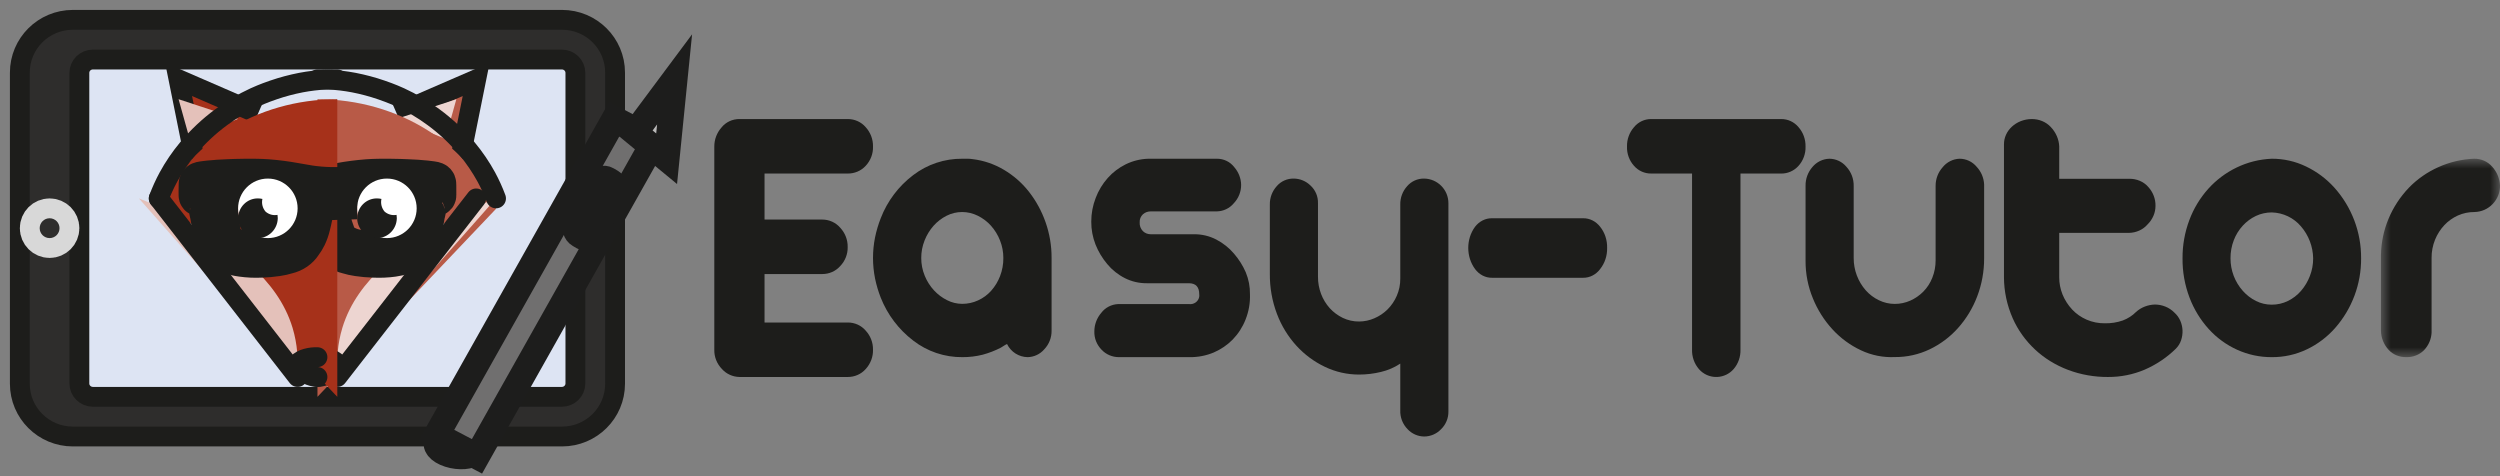 <?xml version="1.0" encoding="UTF-8"?>
<svg width="126px" height="24px" viewBox="0 0 126 24" version="1.1" xmlns="http://www.w3.org/2000/svg" xmlns:xlink="http://www.w3.org/1999/xlink">
    <rect x="0" y="0" width="126" height="24" fill="#808080" stroke="none"/>
    <title>Easy-tutor-logo</title>
    <defs>
        <polygon id="path-1" points="0 0 6 0 6 10 0 10"></polygon>
    </defs>
    <g id="Page-1" stroke="none" stroke-width="1" fill="none" fill-rule="evenodd">
        <g id="Easy-tutor-aslot" transform="translate(-252, -391)">
            <g id="Easy-tutor-logo" transform="translate(253, 392)">
                <path d="M41.723,15.254 C42.073,15.251 42.405,15.4 42.628,15.66 C42.872,15.923 43.004,16.264 42.999,16.617 C43.011,16.979 42.878,17.332 42.628,17.603 C42.402,17.858 42.071,18.003 41.723,18 L36.277,18 C35.936,17.996 35.614,17.851 35.391,17.603 C35.13,17.338 34.99,16.983 35.001,16.617 L35.001,6.383 C34.999,6.033 35.128,5.694 35.362,5.427 C35.58,5.153 35.919,4.995 36.277,5 L41.723,5 C42.073,4.997 42.405,5.147 42.628,5.407 C42.874,5.676 43.007,6.024 42.999,6.383 C43.012,6.743 42.879,7.094 42.628,7.36 C42.399,7.61 42.069,7.751 41.723,7.746 L37.533,7.746 L37.533,10.066 L40.447,10.066 C40.793,10.067 41.121,10.216 41.342,10.472 C41.594,10.739 41.73,11.089 41.723,11.449 C41.732,11.807 41.595,12.154 41.342,12.416 C41.118,12.667 40.791,12.812 40.447,12.812 L37.533,12.812 L37.533,15.254 L41.723,15.254 Z" id="Fill-1" fill="#1D1D1B"></path>
                <path d="M47.491,14.314 C47.769,14.315 48.045,14.256 48.298,14.138 C48.548,14.024 48.772,13.859 48.956,13.653 C49.148,13.437 49.298,13.189 49.402,12.919 C49.515,12.626 49.572,12.315 49.569,12 C49.569,11.7 49.513,11.401 49.402,11.122 C49.296,10.849 49.142,10.597 48.947,10.378 C48.759,10.168 48.532,9.996 48.279,9.872 C48.034,9.75 47.764,9.686 47.491,9.686 C47.22,9.686 46.953,9.749 46.711,9.872 C46.462,9.998 46.238,10.169 46.052,10.378 C45.858,10.597 45.704,10.849 45.598,11.122 C45.487,11.401 45.43,11.699 45.431,12 C45.429,12.309 45.489,12.614 45.607,12.899 C45.717,13.169 45.874,13.418 46.071,13.632 C46.259,13.836 46.482,14.004 46.73,14.128 C46.966,14.249 47.226,14.313 47.491,14.314 M48.029,7.021 C48.583,7.089 49.117,7.272 49.597,7.558 C50.082,7.845 50.51,8.219 50.858,8.663 C51.218,9.124 51.5,9.64 51.694,10.193 C51.899,10.772 52.003,11.384 52,12 L52,15.657 C52.007,16.011 51.873,16.353 51.629,16.607 C51.418,16.852 51.115,16.994 50.793,17 C50.351,16.994 49.949,16.739 49.755,16.339 C49.696,16.364 49.64,16.395 49.587,16.432 C49.54,16.465 49.49,16.496 49.439,16.524 C49.149,16.673 48.844,16.791 48.53,16.876 C48.196,16.96 47.853,17.002 47.509,17 C46.611,17.01 45.735,16.715 45.023,16.163 C44.294,15.606 43.729,14.86 43.39,14.004 C43.266,13.689 43.17,13.365 43.102,13.033 C42.966,12.351 42.966,11.649 43.102,10.967 C43.17,10.636 43.266,10.311 43.39,9.996 C43.723,9.134 44.289,8.383 45.023,7.827 C45.737,7.281 46.612,6.99 47.509,7 L47.778,7 C47.862,7.001 47.946,7.008 48.029,7.021" id="Fill-3" fill="#1D1D1B"></path>
                <path d="M60.332,7 C60.677,6.998 61.001,7.155 61.204,7.422 C61.424,7.672 61.548,7.988 61.553,8.317 C61.556,8.664 61.421,8.999 61.175,9.253 C60.969,9.499 60.661,9.646 60.332,9.654 L57.002,9.654 C56.855,9.651 56.713,9.703 56.605,9.798 C56.49,9.906 56.43,10.056 56.44,10.21 C56.429,10.373 56.488,10.533 56.605,10.652 C56.71,10.753 56.853,10.809 57.002,10.806 L59.19,10.806 C59.579,10.804 59.962,10.896 60.303,11.074 C60.646,11.253 60.948,11.494 61.194,11.784 C61.438,12.066 61.637,12.382 61.785,12.72 C61.932,13.073 62.004,13.451 61.998,13.831 C62.014,14.266 61.938,14.7 61.775,15.107 C61.63,15.48 61.409,15.823 61.126,16.115 C60.857,16.388 60.535,16.608 60.178,16.763 C59.793,16.925 59.377,17.006 58.958,17 L55.394,17 C55.062,17.001 54.745,16.866 54.523,16.629 C54.277,16.38 54.144,16.047 54.155,15.703 C54.155,15.362 54.278,15.031 54.504,14.767 C54.703,14.503 55.016,14.34 55.356,14.325 L58.919,14.325 C59.169,14.361 59.403,14.196 59.441,13.956 C59.447,13.914 59.447,13.873 59.442,13.831 C59.442,13.461 59.267,13.275 58.919,13.275 L56.789,13.275 C56.407,13.277 56.032,13.189 55.694,13.018 C55.349,12.844 55.046,12.602 54.804,12.308 C54.554,12.011 54.355,11.678 54.213,11.321 C54.069,10.953 53.997,10.562 54,10.168 C53.999,9.761 54.075,9.357 54.223,8.975 C54.362,8.607 54.568,8.265 54.833,7.967 C55.087,7.682 55.396,7.448 55.743,7.278 C56.098,7.105 56.488,7.01 56.886,7 L60.332,7 Z" id="Fill-5" fill="#1D1D1B"></path>
                <path d="M64.204,8 C64.519,8.003 64.821,8.127 65.046,8.347 C65.299,8.577 65.437,8.905 65.426,9.245 L65.426,12.939 C65.423,13.239 65.477,13.536 65.583,13.816 C65.683,14.079 65.83,14.321 66.018,14.531 C66.204,14.735 66.427,14.901 66.676,15.021 C66.933,15.144 67.215,15.207 67.5,15.204 C67.764,15.203 68.026,15.147 68.268,15.041 C68.517,14.935 68.744,14.782 68.935,14.592 C69.131,14.395 69.288,14.163 69.398,13.908 C69.517,13.635 69.577,13.339 69.574,13.041 L69.574,9.306 C69.568,8.968 69.69,8.64 69.916,8.388 C70.13,8.136 70.447,7.994 70.778,8 C71.458,8.012 72.003,8.567 72,9.245 L72,19.735 C72.006,20.072 71.872,20.397 71.63,20.632 C71.408,20.866 71.1,20.999 70.778,21 C70.461,20.997 70.16,20.864 69.944,20.632 C69.693,20.378 69.559,20.03 69.574,19.673 L69.574,17.326 C69.278,17.522 68.948,17.664 68.602,17.745 C68.241,17.833 67.871,17.878 67.5,17.878 C66.904,17.88 66.315,17.747 65.778,17.49 C65.235,17.232 64.748,16.871 64.343,16.429 C63.917,15.961 63.584,15.418 63.361,14.827 C63.115,14.178 62.993,13.489 63,12.796 L63,9.306 C62.994,8.968 63.117,8.64 63.343,8.388 C63.556,8.136 63.873,7.994 64.204,8" id="Fill-7" fill="#1D1D1B"></path>
                <path d="M79.999,11.5 C80.007,11.889 79.881,12.267 79.648,12.559 C79.438,12.841 79.124,13.003 78.794,13 L74.206,13 C73.872,13.007 73.554,12.845 73.342,12.559 C72.886,11.939 72.886,11.05 73.342,10.43 C73.557,10.15 73.874,9.992 74.206,10 L78.794,10 C79.122,9.997 79.435,10.154 79.648,10.43 C79.885,10.724 80.01,11.107 79.999,11.5" id="Fill-9" fill="#1D1D1B"></path>
                <path d="M88.76,5 C89.101,4.994 89.425,5.144 89.644,5.407 C89.88,5.676 90.007,6.024 89.999,6.384 C90.012,6.743 89.884,7.094 89.644,7.36 C89.419,7.612 89.097,7.754 88.76,7.747 L86.72,7.747 L86.72,16.617 C86.732,16.978 86.608,17.33 86.374,17.603 C85.945,18.091 85.206,18.135 84.723,17.702 C84.689,17.671 84.656,17.638 84.626,17.603 C84.392,17.33 84.268,16.978 84.279,16.617 L84.279,7.746 L82.221,7.746 C81.891,7.751 81.575,7.61 81.356,7.36 C81.116,7.094 80.988,6.743 81.001,6.384 C80.993,6.024 81.12,5.676 81.356,5.407 C81.569,5.147 81.887,4.997 82.221,5 L88.76,5 Z" id="Fill-11" fill="#1D1D1B"></path>
                <path d="M91.204,7 C91.532,7.003 91.843,7.15 92.056,7.402 C92.302,7.667 92.434,8.018 92.426,8.381 L92.426,12.008 C92.424,12.608 92.642,13.188 93.037,13.636 C93.222,13.843 93.445,14.011 93.695,14.131 C93.945,14.254 94.221,14.318 94.5,14.317 C94.768,14.317 95.033,14.261 95.278,14.152 C95.523,14.043 95.746,13.889 95.935,13.698 C96.132,13.498 96.286,13.26 96.389,12.997 C96.501,12.716 96.558,12.415 96.555,12.111 L96.555,8.36 C96.555,8.018 96.68,7.688 96.907,7.433 C97.116,7.171 97.426,7.013 97.759,7 C98.091,6.999 98.406,7.146 98.62,7.402 C98.85,7.645 98.985,7.963 99,8.298 L99,12.008 C99.004,12.671 98.885,13.328 98.648,13.946 C98.426,14.529 98.1,15.067 97.685,15.532 C97.285,15.981 96.8,16.345 96.259,16.604 C95.71,16.867 95.108,17.001 94.5,16.996 C93.913,17.024 93.328,16.908 92.796,16.656 C92.254,16.403 91.767,16.046 91.361,15.604 C90.94,15.147 90.604,14.616 90.37,14.038 C90.123,13.441 89.998,12.8 90,12.153 L90,8.36 C89.995,8.016 90.117,7.682 90.342,7.422 C90.555,7.162 90.869,7.008 91.204,7" id="Fill-13" fill="#1D1D1B"></path>
                <path d="M101.392,5 C101.763,4.996 102.117,5.141 102.355,5.397 C102.619,5.672 102.77,6.02 102.785,6.383 L102.785,8.011 L106.306,8.011 C106.681,8.002 107.038,8.153 107.269,8.418 C107.514,8.687 107.644,9.026 107.637,9.374 C107.638,9.725 107.492,10.062 107.228,10.32 C107.005,10.576 106.667,10.729 106.306,10.737 L102.785,10.737 L102.785,12.975 C102.781,13.57 103.014,14.147 103.44,14.603 C103.639,14.816 103.887,14.989 104.167,15.111 C104.451,15.234 104.762,15.297 105.078,15.294 C105.389,15.301 105.699,15.253 105.989,15.152 C106.243,15.056 106.471,14.91 106.654,14.725 C106.906,14.494 107.247,14.36 107.606,14.348 C107.979,14.351 108.332,14.495 108.579,14.745 C108.713,14.863 108.817,15.005 108.886,15.162 C108.954,15.318 108.992,15.483 108.999,15.65 C109.006,15.819 108.981,15.987 108.927,16.149 C108.875,16.307 108.784,16.453 108.661,16.576 C108.215,17.016 107.68,17.375 107.084,17.634 C106.508,17.878 105.879,18.004 105.242,18 C104.553,18.004 103.87,17.883 103.235,17.644 C102.611,17.409 102.047,17.063 101.577,16.627 C101.086,16.169 100.7,15.63 100.44,15.04 C100.151,14.382 100.002,13.682 100,12.975 L100,6.282 C99.992,5.583 100.615,5.01 101.392,5 Z" id="Fill-15" fill="#1D1D1B"></path>
                <path d="M113.5,9.706 C113.224,9.705 112.951,9.765 112.7,9.882 C112.452,10 112.227,10.165 112.041,10.368 C111.844,10.581 111.689,10.83 111.585,11.101 C111.472,11.394 111.415,11.706 111.418,12.021 C111.416,12.627 111.638,13.212 112.041,13.663 C112.227,13.872 112.451,14.044 112.7,14.169 C112.949,14.293 113.223,14.357 113.5,14.355 C113.78,14.356 114.057,14.293 114.309,14.169 C114.561,14.047 114.785,13.875 114.969,13.663 C115.159,13.443 115.31,13.191 115.415,12.919 C115.528,12.633 115.584,12.328 115.583,12.021 C115.573,11.428 115.356,10.857 114.969,10.409 C114.601,9.976 114.067,9.721 113.5,9.706 M113.5,7 C114.099,6.998 114.69,7.132 115.229,7.393 C115.772,7.652 116.259,8.018 116.661,8.467 C117.532,9.443 118.009,10.71 118,12.021 C118.008,13.313 117.541,14.564 116.689,15.533 C116.291,15.983 115.808,16.349 115.266,16.607 C114.715,16.871 114.111,17.005 113.5,17 C112.898,17.004 112.301,16.877 111.752,16.628 C111.209,16.382 110.722,16.027 110.321,15.585 C109.903,15.123 109.575,14.587 109.354,14.004 C109.113,13.371 108.993,12.698 109,12.021 C108.995,11.361 109.112,10.706 109.344,10.089 C109.561,9.511 109.882,8.978 110.293,8.519 C110.696,8.07 111.182,7.706 111.724,7.444 C112.28,7.175 112.884,7.024 113.5,7" id="Fill-17" fill="#1D1D1B"></path>
                <g id="Group-21" transform="translate(119, 7)">
                    <mask id="mask-2" fill="white">
                        <use xlink:href="#path-1"></use>
                    </mask>
                    <g id="Clip-20"></g>
                    <path d="M1.266,9.999 C0.933,10.006 0.613,9.874 0.39,9.637 C0.145,9.372 0.007,9.031 0,8.677 L0,4.855 C0.02,3.594 0.523,2.385 1.412,1.456 C1.832,1.024 2.335,0.674 2.893,0.424 C3.458,0.169 4.071,0.025 4.694,0 C5.043,-0.006 5.375,0.138 5.6,0.393 C5.842,0.657 5.982,0.992 6,1.343 C6.009,1.691 5.876,2.028 5.629,2.283 C5.395,2.533 5.064,2.678 4.714,2.686 C4.425,2.684 4.139,2.744 3.876,2.861 C3.618,2.978 3.386,3.143 3.195,3.347 C2.994,3.562 2.836,3.811 2.727,4.08 C2.608,4.373 2.549,4.685 2.552,5 L2.552,8.759 C2.538,9.089 2.403,9.404 2.172,9.648 C1.937,9.885 1.607,10.013 1.266,9.999" id="Fill-19" fill="#1D1D1B" mask="url(#mask-2)"></path>
                </g>
                <path d="M2.672,0 L27.328,0 C28.804,0 30,1.191 30,2.66 L30,18.34 C30,19.809 28.804,21 27.328,21 L2.672,21 C1.196,21 0,19.809 0,18.34 L0,2.66 C0,1.191 1.196,0 2.672,0" id="Fill-22" fill="#2E2D2C"></path>
                <path d="M2.672,0 L27.328,0 C28.804,0 30,1.191 30,2.66 L30,18.34 C30,19.809 28.804,21 27.328,21 L2.672,21 C1.196,21 0,19.809 0,18.34 L0,2.66 C0,1.191 1.196,0 2.672,0 Z" id="Stroke-24" stroke="#1D1D1B"></path>
                <path d="M3.683,2 L27.317,2 C27.694,2 28,2.301 28,2.673 L28,18.327 C28,18.699 27.694,19 27.317,19 L3.683,19 C3.306,19 3,18.699 3,18.327 L3,2.673 C3,2.301 3.306,2 3.683,2" id="Fill-26" fill="#DDE4F3"></path>
                <path d="M3.683,2 L27.317,2 C27.694,2 28,2.301 28,2.673 L28,18.327 C28,18.699 27.694,19 27.317,19 L3.683,19 C3.306,19 3,18.699 3,18.327 L3,2.673 C3,2.301 3.306,2 3.683,2 Z" id="Stroke-28" stroke="#1D1D1B"></path>
                <path d="M1.5,10 C1.776,10 2,10.224 2,10.5 C2,10.776 1.776,11 1.5,11 C1.224,11 1,10.776 1,10.5 C1,10.224 1.224,10 1.5,10 Z" id="Stroke-30" stroke="#D8D8D8" stroke-width="2"></path>
                <path d="M21.072,21.202 C21.276,20.98 21.858,20.934 22.371,21.098 C22.884,21.263 23.133,21.576 22.928,21.798 C22.724,22.02 22.142,22.066 21.629,21.902 C21.117,21.737 20.867,21.424 21.072,21.202" id="Fill-32" fill="#BBBABA"></path>
                <path d="M21.072,21.202 C21.276,20.98 21.858,20.934 22.371,21.098 C22.884,21.263 23.133,21.576 22.928,21.798 C22.724,22.02 22.142,22.066 21.629,21.902 C21.117,21.737 20.867,21.424 21.072,21.202 Z" id="Stroke-34" stroke="#1D1D1C" stroke-width="1.3"></path>
                <polygon id="Fill-36" fill="#706F6F" points="29.961 5 32 6.072 23.039 22 21 20.928"></polygon>
                <polygon id="Stroke-38" stroke="#1D1D1C" stroke-width="1.3" points="29.961 5 32 6.072 23.039 22 21 20.928"></polygon>
                <polygon id="Fill-40" fill="#BBBABA" points="31 5.684 33 3 32.598 7"></polygon>
                <polygon id="Stroke-42" stroke="#1D1D1C" stroke-width="1.3" points="31 5.684 33 3 32.598 7"></polygon>
                <path d="M29.606,8.049 L29.804,8.165 C29.986,8.272 30.053,8.517 29.954,8.713 L28.903,10.789 C28.805,10.985 28.577,11.057 28.394,10.951 L28.196,10.835 C28.014,10.729 27.947,10.483 28.046,10.287 L29.096,8.211 C29.196,8.015 29.424,7.943 29.606,8.049" id="Fill-44" fill="#BBBABA"></path>
                <path d="M29.606,8.049 L29.804,8.165 C29.986,8.272 30.053,8.517 29.954,8.713 L28.903,10.789 C28.805,10.985 28.577,11.057 28.394,10.951 L28.196,10.835 C28.014,10.729 27.947,10.483 28.046,10.287 L29.096,8.211 C29.196,8.015 29.424,7.943 29.606,8.049 Z" id="Stroke-46" stroke="#1D1D1C" stroke-width="1.3"></path>
                <g id="Group-51" transform="translate(19, 3)">
                    <path d="M3.194,4 C3.463,2.667 3.731,1.333 4,0 L0,1.736" id="Fill-48" fill="#B85A47"></path>
                    <path d="M3.194,4 C3.463,2.667 3.731,1.333 4,0 L0,1.736" id="Stroke-50" stroke="#1D1D1B"></path>
                </g>
                <path d="M21.443,6 C21.629,5.333 21.814,4.667 22,4 L19,4.989" id="Fill-52" fill="#EDD5D1"></path>
                <path d="M15,4 L15,19 L24,9.525 C22.628,6.296 19.116,4 15,4" id="Fill-54" fill="#B85A47"></path>
                <path d="M24,9 C22.953,9.403 21.95,9.902 21.004,10.49 C19.392,11.496 17.028,12.97 16.253,15.527 C16.013,16.33 15.943,17.171 16.046,18 C18.698,15 21.349,12 24,9" id="Fill-56" fill="#EDD5D1"></path>
                <g id="Group-61" transform="translate(15, 17)">
                    <path d="M0,0.002 C0.045,-0 0.089,-0.001 0.134,0.001 C0.49,0.013 0.96,0.154 0.998,0.372 C1.029,0.554 0.748,0.723 0.614,0.805 C0.479,0.896 0.313,0.959 0.134,0.99 C0.09,0.996 0.045,0.999 0,1" id="Fill-58" fill="#1D1D1B"></path>
                    <path d="M0,0.002 C0.045,-0 0.089,-0.001 0.134,0.001 C0.49,0.013 0.96,0.154 0.998,0.372 C1.029,0.554 0.748,0.723 0.614,0.805 C0.479,0.896 0.313,0.959 0.134,0.99 C0.09,0.996 0.045,0.999 0,1" id="Stroke-60" stroke="#1D1D1B" stroke-linecap="round"></path>
                </g>
                <path d="M19.954,10.022 C19.942,10.225 19.916,10.427 19.876,10.626 C19.851,10.8 19.787,10.967 19.689,11.117 C19.602,11.234 19.49,11.335 19.36,11.412 C19.2,11.501 19.022,11.56 18.837,11.587 C18.611,11.63 18.381,11.653 18.15,11.654 C17.916,11.659 17.739,11.648 17.62,11.641 C17.413,11.631 17.207,11.606 17.004,11.566 C16.824,11.536 16.651,11.481 16.489,11.405 C16.351,11.344 16.227,11.26 16.124,11.157 C16.012,11.027 15.93,10.879 15.881,10.72 C15.803,10.518 15.741,10.312 15.695,10.103 C15.587,9.674 15.639,9.761 15.551,9.351 C15.53,9.26 15.525,9.167 15.537,9.075 C15.542,8.882 15.68,8.713 15.881,8.652 C16.028,8.582 16.184,8.528 16.345,8.491 C16.531,8.444 16.72,8.408 16.912,8.384 C17.102,8.359 17.25,8.352 17.548,8.336 C17.756,8.326 17.961,8.317 18.235,8.317 C18.565,8.317 18.475,8.33 18.894,8.336 C19.017,8.339 19.139,8.35 19.26,8.37 C19.344,8.38 19.427,8.403 19.503,8.437 C19.6,8.49 19.681,8.564 19.739,8.652 C19.811,8.756 19.864,8.869 19.896,8.988 C19.946,9.148 19.974,9.312 19.982,9.477 C19.986,9.659 19.976,9.841 19.954,10.022 M20.998,8.395 C20.992,8.264 21.003,8.232 20.969,8.193 C20.951,8.174 20.925,8.146 20.772,8.126 C20.467,8.086 20.43,8.082 20.209,8.066 C19.994,8.049 20.099,8.049 19.512,8.024 C19.338,8.016 19.023,8.003 18.616,8 C18.241,7.999 17.911,7.998 17.499,8.027 C17.047,8.063 16.598,8.121 16.153,8.202 C15.691,8.283 15.537,8.311 15.394,8.332 C15.298,8.346 15.213,8.357 15.165,8.363 C14.779,8.408 14.389,8.428 14,8.422 L14,9.078 C14.441,9.09 14.764,9.109 14.831,9.12 C14.87,9.126 14.909,9.138 14.945,9.155 C14.962,9.163 14.978,9.172 14.993,9.182 C15.08,9.243 15.101,9.336 15.136,9.482 C15.168,9.617 15.208,9.75 15.237,9.885 C15.281,10.099 15.307,10.225 15.346,10.369 C15.39,10.556 15.454,10.739 15.537,10.916 C15.601,11.045 15.677,11.17 15.766,11.287 C15.932,11.546 16.206,11.734 16.525,11.808 C16.693,11.86 16.865,11.898 17.041,11.923 C17.301,11.962 17.564,11.986 17.828,11.993 C18.158,12.01 18.489,11.995 18.816,11.95 C19.012,11.924 19.204,11.879 19.389,11.815 C19.604,11.751 19.797,11.635 19.947,11.48 C20.026,11.386 20.089,11.281 20.134,11.171 C20.201,11.011 20.249,10.844 20.277,10.674 C20.309,10.515 20.313,10.475 20.382,10.073 C20.501,9.373 20.405,9.987 20.492,9.528 C20.511,9.404 20.553,9.285 20.615,9.174 C20.641,9.113 20.684,9.059 20.74,9.017 C20.81,8.974 20.883,8.935 20.959,8.9 C20.97,8.897 20.98,8.89 20.987,8.881 C20.996,8.869 21,8.855 20.999,8.84 C20.998,8.691 21.003,8.544 20.998,8.395" id="Fill-62" fill="#1D1D1B"></path>
                <path d="M19.954,10.022 C19.942,10.225 19.916,10.427 19.876,10.626 C19.851,10.8 19.787,10.967 19.689,11.117 C19.602,11.234 19.49,11.335 19.36,11.412 C19.2,11.501 19.022,11.56 18.837,11.587 C18.611,11.63 18.381,11.653 18.15,11.654 C17.916,11.659 17.739,11.648 17.62,11.641 C17.413,11.631 17.207,11.606 17.004,11.566 C16.824,11.536 16.651,11.481 16.489,11.405 C16.351,11.344 16.227,11.26 16.124,11.157 C16.012,11.027 15.93,10.879 15.881,10.72 C15.803,10.518 15.741,10.312 15.695,10.103 C15.587,9.674 15.639,9.761 15.551,9.351 C15.53,9.26 15.525,9.167 15.537,9.075 C15.542,8.882 15.68,8.713 15.881,8.652 C16.028,8.582 16.184,8.528 16.345,8.491 C16.531,8.444 16.72,8.408 16.912,8.384 C17.102,8.359 17.25,8.352 17.548,8.336 C17.756,8.326 17.961,8.317 18.235,8.317 C18.565,8.317 18.475,8.33 18.894,8.336 C19.017,8.339 19.139,8.35 19.26,8.37 C19.344,8.38 19.427,8.403 19.503,8.437 C19.6,8.49 19.681,8.564 19.739,8.652 C19.811,8.756 19.864,8.869 19.896,8.988 C19.946,9.148 19.974,9.312 19.982,9.477 C19.986,9.659 19.976,9.841 19.954,10.022 Z M20.998,8.395 C20.992,8.264 21.003,8.232 20.969,8.193 C20.951,8.174 20.925,8.146 20.772,8.126 C20.467,8.086 20.43,8.082 20.209,8.066 C19.994,8.049 20.099,8.049 19.512,8.024 C19.338,8.016 19.023,8.003 18.616,8 C18.241,7.999 17.911,7.998 17.499,8.027 C17.047,8.063 16.598,8.121 16.153,8.202 C15.691,8.283 15.537,8.311 15.394,8.332 C15.298,8.346 15.213,8.357 15.165,8.363 C14.779,8.408 14.389,8.428 14,8.422 L14,9.078 C14.441,9.09 14.764,9.109 14.831,9.12 C14.87,9.126 14.909,9.138 14.945,9.155 C14.962,9.163 14.978,9.172 14.993,9.182 C15.08,9.243 15.101,9.336 15.136,9.482 C15.168,9.617 15.208,9.75 15.237,9.885 C15.281,10.099 15.307,10.225 15.346,10.369 C15.39,10.556 15.454,10.739 15.537,10.916 C15.601,11.045 15.677,11.17 15.766,11.287 C15.932,11.546 16.206,11.734 16.525,11.808 C16.693,11.86 16.865,11.898 17.041,11.923 C17.301,11.962 17.564,11.986 17.828,11.993 C18.158,12.01 18.489,11.995 18.816,11.95 C19.012,11.924 19.204,11.879 19.389,11.815 C19.604,11.751 19.797,11.635 19.947,11.48 C20.026,11.386 20.089,11.281 20.134,11.171 C20.201,11.011 20.249,10.844 20.277,10.674 C20.309,10.515 20.313,10.475 20.382,10.073 C20.501,9.373 20.405,9.987 20.492,9.528 C20.511,9.404 20.553,9.285 20.615,9.174 C20.641,9.113 20.684,9.059 20.74,9.017 C20.81,8.974 20.883,8.935 20.959,8.9 C20.97,8.897 20.98,8.89 20.987,8.881 C20.996,8.869 21,8.855 20.999,8.84 C20.998,8.691 21.003,8.544 20.998,8.395 Z" id="Stroke-64" stroke="#1D1D1B" stroke-width="2"></path>
                <path d="M18.5,8 C19.329,8 20,8.672 20,9.5 C20,10.328 19.329,11 18.5,11 C17.671,11 17,10.328 17,9.5 C17,8.672 17.671,8 18.5,8" id="Fill-66" fill="#FFFFFF"></path>
                <path d="M15,3.001 C15.141,2.999 15.331,3 15.555,3.01 C15.984,3.032 16.41,3.083 16.832,3.163 C17.304,3.255 17.769,3.379 18.225,3.536 C18.725,3.706 19.088,3.871 19.17,3.909 C19.759,4.181 20.32,4.514 20.846,4.903 C21.471,5.361 22.04,5.897 22.542,6.499 C22.911,6.942 23.237,7.422 23.516,7.933 C23.701,8.276 23.863,8.633 24,9" id="Stroke-68" stroke="#1D1D1B" stroke-linecap="round"></path>
                <line x1="23" y1="9" x2="16" y2="18" id="Stroke-70" stroke="#1D1D1B" stroke-linecap="round"></line>
                <g id="Group-75" transform="translate(8, 3)">
                    <path d="M0.806,4 C0.537,2.667 0.269,1.333 0,0 L4,1.736" id="Fill-72" fill="#A6311A"></path>
                    <path d="M0.806,4 C0.537,2.667 0.269,1.333 0,0 L4,1.736" id="Stroke-74" stroke="#1D1D1B"></path>
                </g>
                <path d="M8.557,6 C8.371,5.333 8.186,4.667 8,4 L11,4.989" id="Fill-76" fill="#E4C1BA"></path>
                <path d="M16,4 L16,19 L7,9.525 C8.373,6.296 11.884,4 16,4" id="Fill-78" fill="#A6311A"></path>
                <path d="M6,9 C7.047,9.403 8.05,9.902 8.996,10.49 C10.608,11.496 12.972,12.97 13.747,15.527 C13.987,16.33 14.057,17.171 13.954,18 L6,9 Z" id="Fill-80" fill="#E4C1BA"></path>
                <g id="Group-85" transform="translate(14, 17)">
                    <path d="M1,0.002 C0.955,-0 0.911,-0.001 0.866,0.001 C0.51,0.013 0.041,0.154 0.002,0.372 C-0.029,0.554 0.252,0.723 0.386,0.805 C0.521,0.896 0.687,0.959 0.866,0.99 C0.91,0.996 0.955,0.999 1,1" id="Fill-82" fill="#1D1D1B"></path>
                    <path d="M1,0.002 C0.955,-0 0.911,-0.001 0.866,0.001 C0.51,0.013 0.041,0.154 0.002,0.372 C-0.029,0.554 0.252,0.723 0.386,0.805 C0.521,0.896 0.687,0.959 0.866,0.99 C0.91,0.996 0.955,0.999 1,1" id="Stroke-84" stroke="#1D1D1B" stroke-linecap="round"></path>
                </g>
                <path d="M10.018,9.478 C10.025,9.312 10.054,9.148 10.104,8.988 C10.136,8.869 10.189,8.756 10.261,8.652 C10.318,8.564 10.4,8.49 10.497,8.438 C10.573,8.403 10.655,8.38 10.74,8.37 C10.861,8.35 10.983,8.339 11.106,8.336 C11.525,8.33 11.435,8.317 11.765,8.317 C12.039,8.317 12.244,8.327 12.452,8.336 C12.75,8.352 12.898,8.359 13.088,8.384 C13.279,8.409 13.468,8.444 13.655,8.491 C13.816,8.528 13.972,8.582 14.119,8.652 C14.32,8.713 14.458,8.882 14.463,9.075 C14.474,9.167 14.47,9.26 14.449,9.351 C14.361,9.761 14.413,9.674 14.305,10.103 C14.259,10.312 14.197,10.519 14.119,10.72 C14.07,10.879 13.987,11.027 13.876,11.157 C13.773,11.26 13.649,11.344 13.511,11.405 C13.349,11.482 13.175,11.536 12.996,11.566 C12.793,11.606 12.587,11.631 12.38,11.641 C12.26,11.648 12.083,11.659 11.85,11.654 C11.619,11.653 11.389,11.631 11.163,11.587 C10.978,11.56 10.8,11.501 10.64,11.412 C10.51,11.335 10.398,11.234 10.311,11.117 C10.213,10.967 10.149,10.8 10.124,10.626 C10.084,10.427 10.058,10.225 10.046,10.022 C10.023,9.841 10.014,9.659 10.018,9.478 Z M9.001,8.84 C9,8.855 9.004,8.869 9.013,8.881 C9.02,8.89 9.03,8.897 9.041,8.9 C9.117,8.935 9.19,8.974 9.26,9.017 C9.316,9.059 9.359,9.113 9.385,9.174 C9.447,9.285 9.489,9.404 9.509,9.528 C9.595,9.987 9.499,9.373 9.618,10.073 C9.687,10.475 9.691,10.515 9.723,10.674 C9.751,10.844 9.799,11.01 9.866,11.171 C9.911,11.282 9.974,11.386 10.053,11.48 C10.203,11.635 10.396,11.751 10.611,11.815 C10.796,11.879 10.988,11.924 11.184,11.949 C11.511,11.995 11.842,12.01 12.172,11.993 C12.436,11.986 12.699,11.962 12.959,11.923 C13.135,11.898 13.307,11.86 13.475,11.808 C13.794,11.734 14.068,11.546 14.234,11.287 C14.323,11.17 14.399,11.046 14.463,10.915 C14.546,10.74 14.61,10.556 14.654,10.369 C14.693,10.225 14.719,10.099 14.763,9.885 C14.792,9.75 14.832,9.617 14.864,9.482 C14.899,9.336 14.92,9.243 15.007,9.182 C15.022,9.172 15.038,9.163 15.055,9.155 C15.091,9.138 15.13,9.127 15.17,9.12 C15.236,9.109 15.559,9.09 16,9.078 L16,8.422 C15.611,8.428 15.221,8.408 14.835,8.363 C14.787,8.357 14.702,8.346 14.606,8.332 C14.463,8.311 14.309,8.283 13.847,8.202 C13.403,8.121 12.953,8.063 12.501,8.027 C12.089,7.998 11.759,7.999 11.385,8 C10.977,8.003 10.662,8.016 10.488,8.024 C9.901,8.049 10.006,8.049 9.791,8.067 C9.57,8.082 9.534,8.086 9.228,8.126 C9.076,8.146 9.049,8.174 9.031,8.193 C8.997,8.233 9.008,8.264 9.003,8.395 C8.997,8.544 9.002,8.691 9.001,8.84 L9.001,8.84 Z" id="Fill-86" fill="#1D1D1B"></path>
                <path d="M10.018,9.478 C10.025,9.312 10.054,9.148 10.104,8.988 C10.136,8.869 10.189,8.756 10.261,8.652 C10.318,8.564 10.4,8.49 10.497,8.438 C10.573,8.403 10.655,8.38 10.74,8.37 C10.861,8.35 10.983,8.339 11.106,8.336 C11.525,8.33 11.435,8.317 11.765,8.317 C12.039,8.317 12.244,8.327 12.452,8.336 C12.75,8.352 12.898,8.359 13.088,8.384 C13.279,8.409 13.468,8.444 13.655,8.491 C13.816,8.528 13.972,8.582 14.119,8.652 C14.32,8.713 14.458,8.882 14.463,9.075 C14.474,9.167 14.47,9.26 14.449,9.351 C14.361,9.761 14.413,9.674 14.305,10.103 C14.259,10.312 14.197,10.519 14.119,10.72 C14.07,10.879 13.987,11.027 13.876,11.157 C13.773,11.26 13.649,11.344 13.511,11.405 C13.349,11.482 13.175,11.536 12.996,11.566 C12.793,11.606 12.587,11.631 12.38,11.641 C12.26,11.648 12.083,11.659 11.85,11.654 C11.619,11.653 11.389,11.631 11.163,11.587 C10.978,11.56 10.8,11.501 10.64,11.412 C10.51,11.335 10.398,11.234 10.311,11.117 C10.213,10.967 10.149,10.8 10.124,10.626 C10.084,10.427 10.058,10.225 10.046,10.022 C10.023,9.841 10.014,9.659 10.018,9.478 L10.018,9.478 Z M9.001,8.84 C9,8.855 9.004,8.869 9.013,8.881 C9.02,8.89 9.03,8.897 9.041,8.9 C9.117,8.935 9.19,8.974 9.26,9.017 C9.316,9.059 9.359,9.113 9.385,9.174 C9.447,9.285 9.489,9.404 9.509,9.528 C9.595,9.987 9.499,9.373 9.618,10.073 C9.687,10.475 9.691,10.515 9.723,10.674 C9.751,10.844 9.799,11.01 9.866,11.171 C9.911,11.282 9.974,11.386 10.053,11.48 C10.203,11.635 10.396,11.751 10.611,11.815 C10.796,11.879 10.988,11.924 11.184,11.949 C11.511,11.995 11.842,12.01 12.172,11.993 C12.436,11.986 12.699,11.962 12.959,11.923 C13.135,11.898 13.307,11.86 13.475,11.808 C13.794,11.734 14.068,11.546 14.234,11.287 C14.323,11.17 14.399,11.046 14.463,10.915 C14.546,10.74 14.61,10.556 14.654,10.369 C14.693,10.225 14.719,10.099 14.763,9.885 C14.792,9.75 14.832,9.617 14.864,9.482 C14.899,9.336 14.92,9.243 15.007,9.182 C15.022,9.172 15.038,9.163 15.055,9.155 C15.091,9.138 15.13,9.127 15.17,9.12 C15.236,9.109 15.559,9.09 16,9.078 L16,8.422 C15.611,8.428 15.221,8.408 14.835,8.363 C14.787,8.357 14.702,8.346 14.606,8.332 C14.463,8.311 14.309,8.283 13.847,8.202 C13.403,8.121 12.953,8.063 12.501,8.027 C12.089,7.998 11.759,7.999 11.385,8 C10.977,8.003 10.662,8.016 10.488,8.024 C9.901,8.049 10.006,8.049 9.791,8.067 C9.57,8.082 9.534,8.086 9.228,8.126 C9.076,8.146 9.049,8.174 9.031,8.193 C8.997,8.233 9.008,8.264 9.003,8.395 C8.997,8.544 9.002,8.691 9.001,8.84 Z" id="Stroke-88" stroke="#1D1D1B" stroke-width="2"></path>
                <path d="M12.5,8 C13.329,8 14,8.672 14,9.5 C14,10.328 13.329,11 12.5,11 C11.671,11 11,10.328 11,9.5 C11,8.672 11.671,8 12.5,8" id="Fill-90" fill="#FFFFFF"></path>
                <path d="M11,9.998 C11.01,10.562 11.466,11.01 12.018,11 C12.556,10.99 12.99,10.547 13,9.998 C13,9.942 12.995,9.886 12.986,9.83 C12.771,9.87 12.551,9.81 12.385,9.666 C12.234,9.491 12.174,9.253 12.225,9.026 C12.151,9.009 12.076,9 12.001,9 C11.454,8.993 11.007,9.44 11,9.997 C11,9.997 11,9.998 11,9.998" id="Fill-92" fill="#1D1D1B"></path>
                <path d="M17,9.998 C17.01,10.561 17.465,11.01 18.017,11 C18.556,10.99 18.99,10.547 19,9.998 C19,9.941 18.995,9.885 18.986,9.83 C18.771,9.869 18.551,9.809 18.385,9.666 C18.234,9.491 18.174,9.253 18.225,9.026 C18.151,9.009 18.076,9 18.001,9 C17.454,8.994 17.006,9.44 17,9.997 C17,9.997 17,9.997 17,9.998" id="Fill-94" fill="#1D1D1B"></path>
                <path d="M16,3.001 C15.859,2.999 15.669,3 15.445,3.01 C15.016,3.032 14.59,3.083 14.168,3.163 C13.696,3.255 13.231,3.379 12.775,3.536 C12.275,3.706 11.912,3.871 11.83,3.909 C11.241,4.181 10.68,4.514 10.154,4.903 C9.529,5.361 8.96,5.897 8.458,6.499 C8.089,6.942 7.763,7.422 7.484,7.933 C7.299,8.276 7.137,8.633 7,9" id="Stroke-96" stroke="#1D1D1B" stroke-linecap="round"></path>
                <line x1="7" y1="9" x2="14" y2="18" id="Stroke-98" stroke="#1D1D1B" stroke-linecap="round"></line>
            </g>
        </g>
    </g>
</svg>